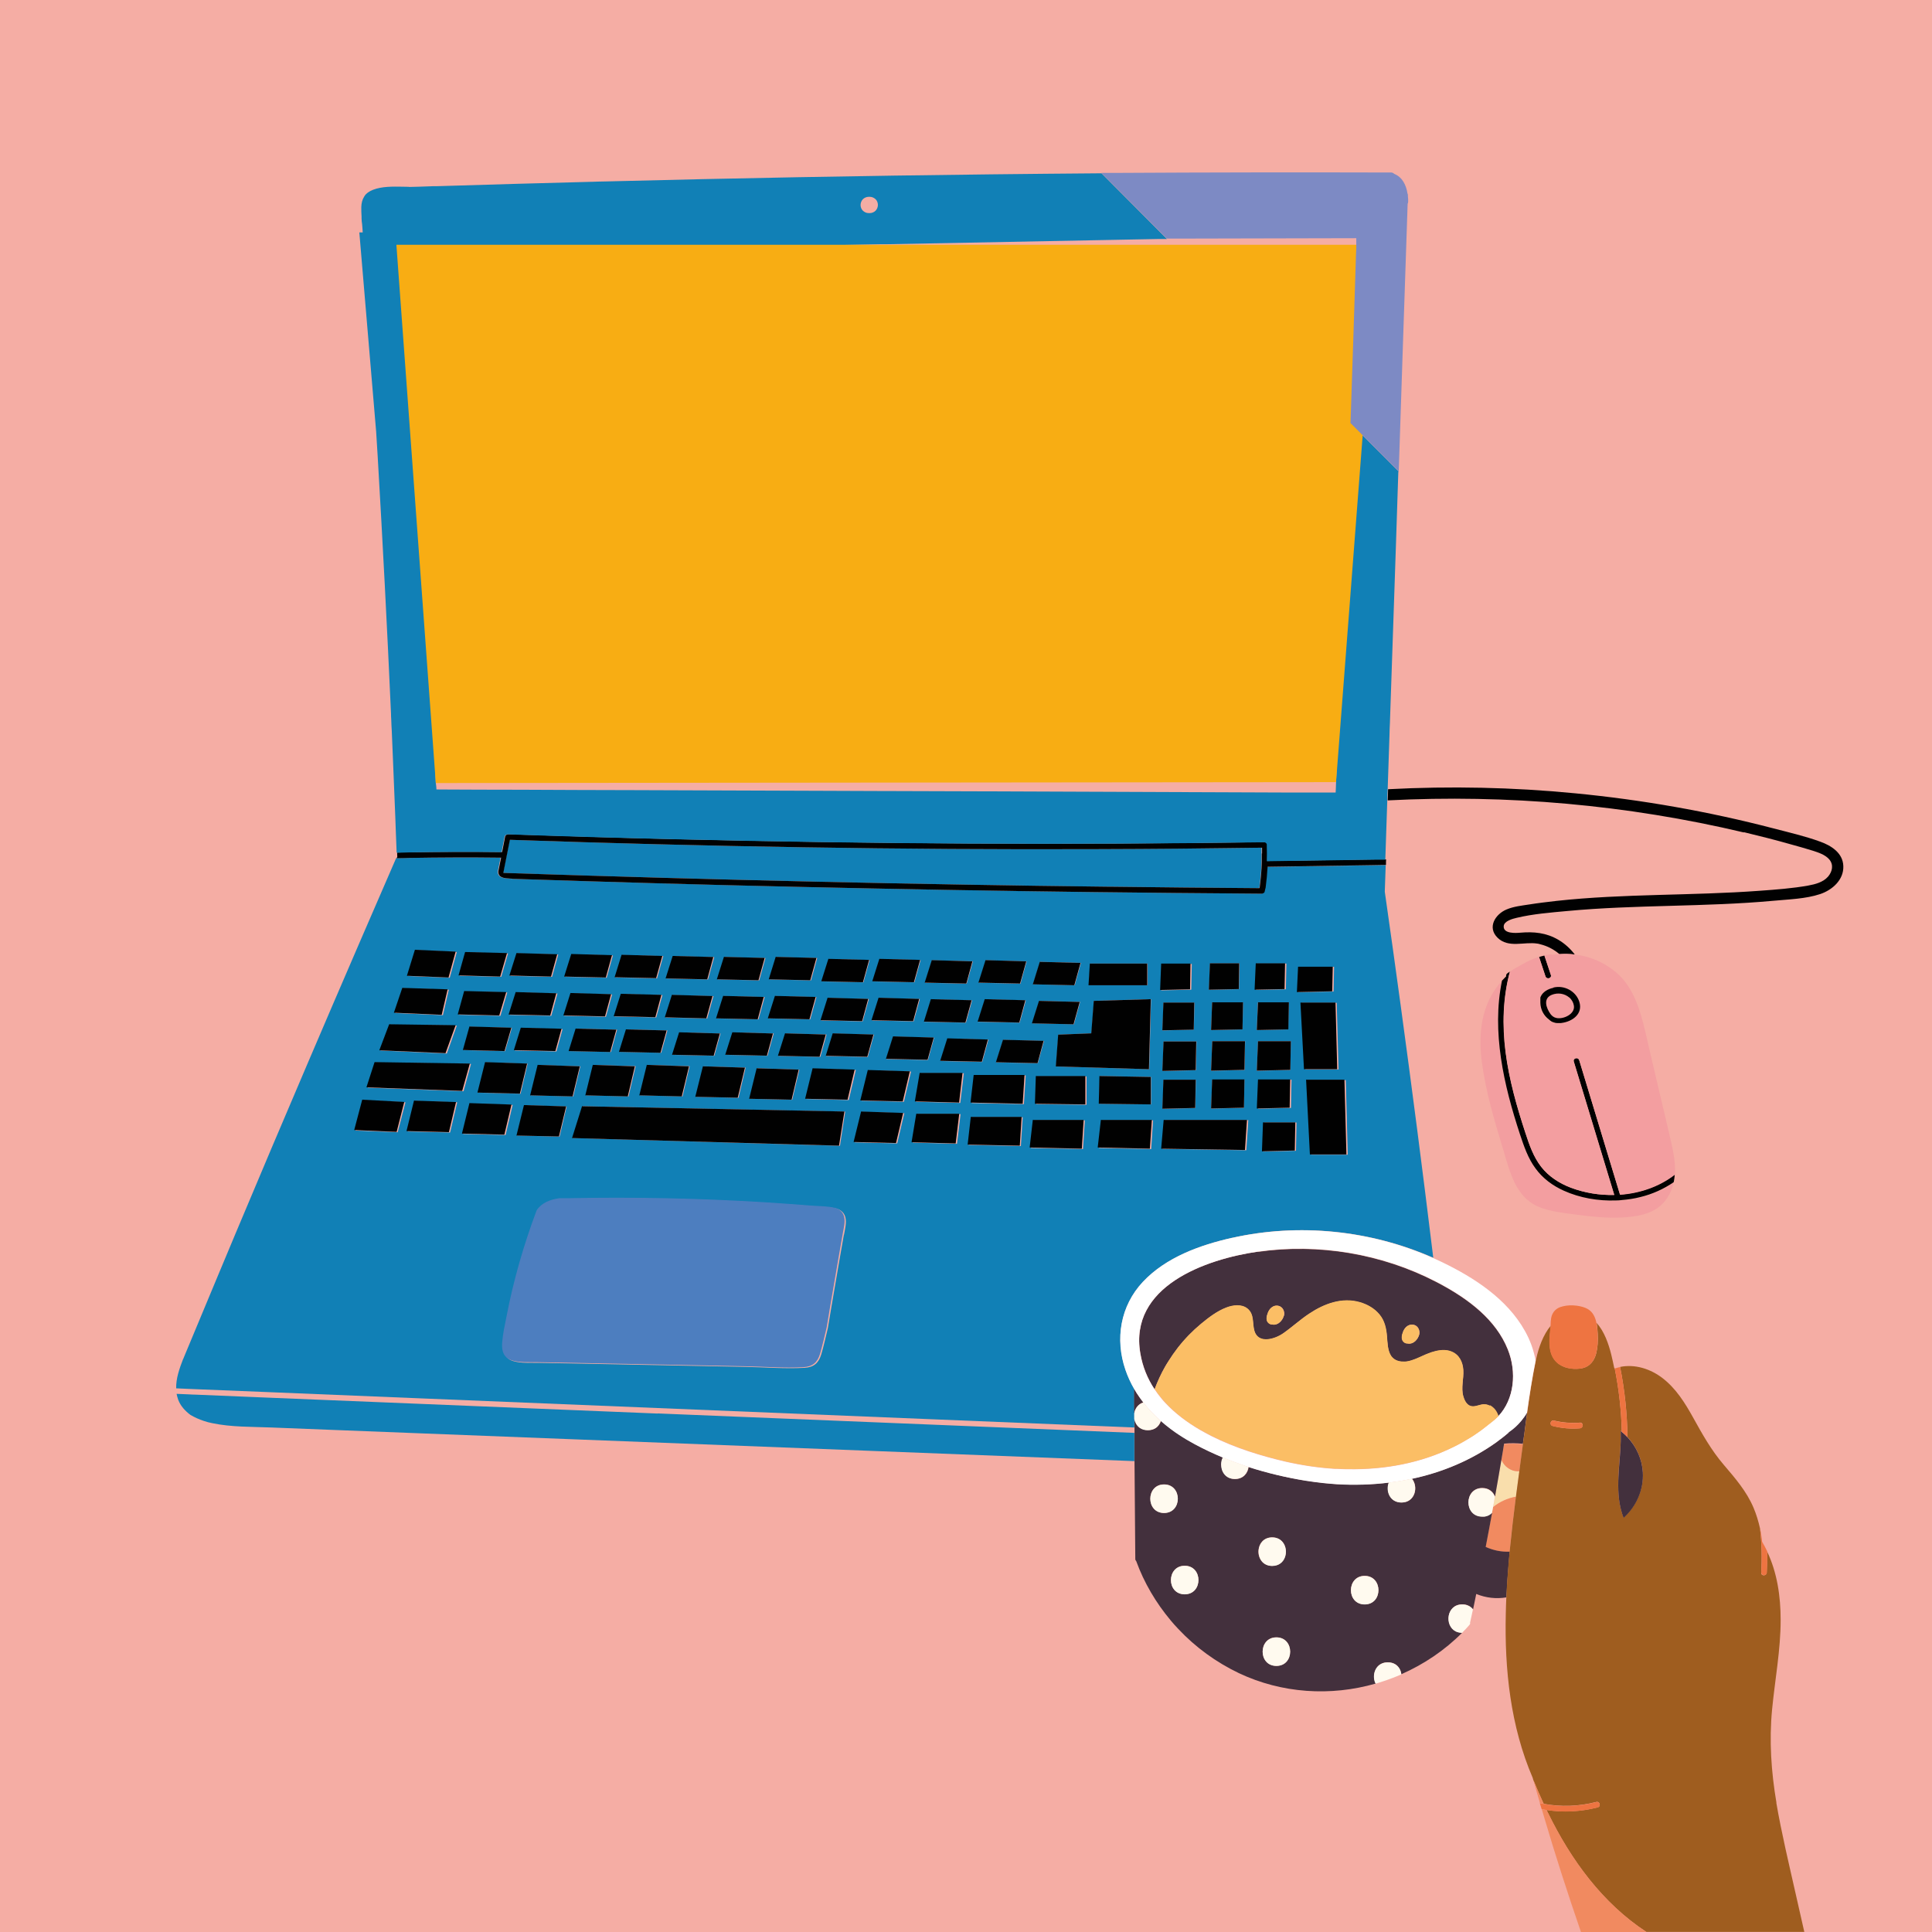 <svg xmlns="http://www.w3.org/2000/svg" id="Calque_2" viewBox="0 0 147.05 147.05"><defs><style>.cls-1{fill:#f8ad13;}.cls-1,.cls-2,.cls-3,.cls-4,.cls-5,.cls-6,.cls-7,.cls-8,.cls-9,.cls-10,.cls-11,.cls-12,.cls-13,.cls-14,.cls-15,.cls-16,.cls-17{stroke-width:0px;}.cls-2{fill:#f7f4f1;}.cls-3{fill:#f39ea0;}.cls-4{fill:#f9deac;}.cls-5{fill:#4d7ebf;}.cls-6{fill:#43303d;}.cls-7{fill:#1180b6;}.cls-8{fill:#9f5d1f;}.cls-9{fill:#7d8ac4;}.cls-10{fill:#ee7441;}.cls-11{fill:#fff;}.cls-12{fill:#fffaef;}.cls-13{fill:#f18a60;}.cls-14{fill:#fbbe65;}.cls-15{fill:#ea5420;}.cls-16{fill:#f5ada4;}.cls-17{fill:#010101;}</style></defs><g id="Calque_1-2"><rect class="cls-16" width="147.05" height="147.05"></rect><path class="cls-2" d="m95.88,67.45s0-.01,0-.02c0,0,0,.01,0,.02,0,0,0,0,0,0Z"></path><path class="cls-2" d="m96.45,64.34s0-.02,0-.03t0,0s0,.02,0,.03Z"></path><path class="cls-2" d="m38.46,63.61s-.01,0-.02.02c0,0,0-.01.02-.02,0,0,0,0,0,0Z"></path><path class="cls-2" d="m96.06,68s-.03.02-.05.02c.02,0,.03-.01.05-.02,0,0,0,0,0,0Z"></path><path class="cls-7" d="m50.07,107.59c-10.12-.41-20.24-.83-30.37-1.24-1.6-.07-3.21-.13-4.81-.2-.16,0-.33-.01-.49-.02-.32-.01-.64-.03-.96-.04.03.15.07.29.12.44.18.48.52.85.93,1.16.32.19.66.34,1.02.46.21.07.42.13.64.17,1.47.31,3.01.27,4.5.33,1.69.07,3.38.13,5.07.2,5.82.23,11.63.45,17.45.68.95.04,1.89.07,2.84.11,6.76.26,13.53.53,20.29.79,6.68.26,13.36.52,20.04.78v-2.15c-12.1-.49-24.2-.99-36.29-1.48Z"></path><path class="cls-7" d="m83.52,64.63c-7.47.02-14.94-.02-22.41-.14-7.44-.12-14.88-.31-22.32-.57l-.5,2.52c4.15.14,8.3.27,12.45.38,7.52.21,15.04.38,22.56.51,1.88.03,3.76.06,5.64.09,1.81.03,3.62.05,5.43.07.07,0,.13,0,.2,0,3.76.05,7.51.08,11.27.11,0-.04.02-.08.03-.13,0,0,0-.02,0-.02,0,0,0-.01,0-.02.08-.6.13-1.21.15-1.81,0,0,0-.02,0-.03,0-.11,0-.23,0-.34,0-.1,0-.2,0-.29,0-.02,0-.05,0-.07,0-.12,0-.25,0-.37-4.17.06-8.34.09-12.52.11Z"></path><path class="cls-7" d="m96.44,65.97c-.03.53-.08,1.07-.15,1.6,0,.02,0,.04-.02.06h0c-.02.07-.03.15-.05.22-.02.08-.09.13-.16.15-.01,0-.03.02-.05.02-.02,0-.04,0-.06,0-4.25-.03-8.51-.07-12.76-.12-7.52-.1-15.04-.23-22.56-.4-7.22-.17-14.43-.37-21.64-.61-.07,0-.13-.01-.2-.02-.34-.03-.8-.01-.89-.41,0-.04-.01-.09-.01-.13l.21-1.05c-2.34-.03-4.68-.02-7.02.02-.31,0-.62.01-.93.02-.87,2.01-1.74,4.01-2.61,6.02-.13.29-.25.59-.38.88-1.25,2.89-2.49,5.78-3.73,8.68-1.84,4.3-3.66,8.6-5.47,12.91-.44,1.06-.89,2.12-1.33,3.18-.88,2.1-1.76,4.21-2.63,6.31-.02.05-.04.1-.06.15,0,0,0-.01,0-.02-.28.73-.55,1.49-.53,2.24l.89.04.47.02,5.21.21,11.96.49c13.71.56,27.42,1.12,41.12,1.68,4.43.18,8.85.36,13.28.54v-.64s0-.43,0-.43v-1.88c-.27-.45-.49-.93-.67-1.43-.81-2.35-.39-4.88,1.33-6.71,1.76-1.87,4.35-2.8,6.8-3.35,5.09-1.14,10.52-.58,15.29,1.52-.02-.16-.04-.33-.06-.49-.76-6.24-1.57-12.48-2.42-18.71-.39-2.89-.8-5.78-1.21-8.66.02-.68.05-1.36.07-2.03l-1.11.02-7.9.12Zm1.81,13.28l-.04,2.19-2.55.06.09-2.25h2.5Zm-.19-.9l-2.4.06.08-2.11h2.35l-.04,2.06Zm-5.88,3.15l.09-2.25h2.5l-.04,2.19-2.55.06Zm2.54.67l-.04,2.15-2.5.06.09-2.21h2.45Zm-.14-3.82l-2.4.06.08-2.11h2.35l-.04,2.06Zm-2.48-5.02h2.24l-.04,1.96-2.28.05.08-2.01Zm-3.62,8.19l.09-2.25h2.5l-.04,2.19-2.55.06Zm2.54.67l-.04,2.15-2.5.06.09-2.21h2.45Zm-.14-3.82l-2.4.06.08-2.11h2.35l-.04,2.06Zm-3.41,3.01l-7.09-.21.18-2.42,2.52-.1.19-2.47,4.34-.13-.14,5.33Zm.14.59v2.09l-3.95-.05.05-2.11,3.9.07Zm-4.63-8.63h4.37v1.65h-4.47l.11-1.65Zm-3.81-.13l3.1.08-.47,1.7-3.17-.07.54-1.71Zm-.06,2.97l3.1.08-.47,1.7-3.17-.07.54-1.71Zm.35,3.05l-.47,1.7-3.17-.07.54-1.71,3.1.08Zm-4.42-6.14l3.1.08-.47,1.7-3.17-.07.54-1.71Zm-.06,2.97l3.1.08-.47,1.7-3.17-.07.54-1.71Zm.25,3.07l-.47,1.7-3.17-.07.54-1.71,3.1.08Zm-4.28-6.04l3.1.08-.47,1.7-3.17-.07.54-1.71Zm-.06,2.97l3.1.08-.47,1.7-3.17-.07.54-1.71Zm.21,2.92l-.47,1.7-3.17-.07.54-1.71,3.1.08Zm-4.13-5.99l3.1.08-.47,1.7-3.17-.07.54-1.71Zm-.06,2.97l3.1.08-.47,1.7-3.17-.07.54-1.71Zm-.39,2.79l-.47,1.7-3.17-.07.54-1.71,3.1.08Zm-3.43-5.76l3.1.08-.47,1.7-3.17-.07.54-1.71Zm-.06,2.97l3.1.08-.47,1.7-3.17-.07.54-1.71Zm-26.07,4.9l3.2.1-.54,2.29-3.23-.08.57-2.32Zm-1.68-.93l.49-1.78,3.19.08-.52,1.78-3.17-.08Zm4.65,4.19l3.2.1-.54,2.29-3.23-.08.57-2.32Zm.47-.74l.57-2.32,3.2.1-.54,2.29-3.23-.08Zm16.35-2.11l-.54,2.29-3.23-.08.57-2.32,3.2.1Zm-1.5-.98l.54-1.71,3.1.08-.47,1.7-3.17-.07Zm-.88.07l-3.17-.07.54-1.71,3.1.08-.47,1.7Zm-1.88.8l-.54,2.29-3.23-.08.57-2.32,3.2.1Zm-2.16-1.03l-3.17-.07.54-1.71,3.1.08-.47,1.7Zm-1.95,1.03l-.54,2.29-3.23-.08.57-2.32,3.2.1Zm-1.88-1.09l-3.17-.07.54-1.71,3.1.08-.47,1.7Zm-2.14,4.13l19.97.41-.4,2.6-20.33-.59.76-2.42Zm15.94-.49l-3.23-.08.57-2.32,3.2.1-.54,2.29Zm-1.03-3.34l.54-1.71,3.1.08-.47,1.7-3.17-.07Zm-.17-7.53l3.1.08-.47,1.7-3.17-.07.54-1.71Zm-.06,2.97l3.1.08-.47,1.7-3.17-.07.54-1.71Zm-3.88-2.97l3.1.08-.47,1.7-3.17-.07.54-1.71Zm-.06,2.97l3.1.08-.47,1.7-3.17-.07.54-1.71Zm-3.84-3.04l3.1.08-.47,1.7-3.17-.07.54-1.71Zm-.06,2.97l3.1.08-.47,1.7-3.17-.07.54-1.71Zm-3.82-3.05l3.1.08-.47,1.7-3.17-.07.54-1.71Zm-.06,2.97l3.1.08-.47,1.7-3.17-.07.54-1.71Zm-3.77-3.02l3.1.08-.47,1.7-3.17-.07.54-1.71Zm-.06,2.97l3.1.08-.47,1.7-3.17-.07.54-1.71Zm-1.14,4.42l-3.17-.07.54-1.71,3.1.08-.47,1.7Zm-2.96-7.46l3.1.08-.47,1.7-3.17-.07.54-1.71Zm-.06,2.97l3.1.08-.47,1.7-3.17-.07.54-1.71Zm-3.85-3.05l3.19.08-.52,1.78-3.17-.08.49-1.78Zm-.06,2.97l3.19.08-.52,1.78-3.17-.08.49-1.78Zm-3.75-3.14l3.1.14-.54,1.96-3.17-.13.61-1.98Zm-.96,2.9l3.45.11-.45,1.94-3.63-.16.64-1.89Zm-1,2.77l5.06.07-.76,2.13-5.05-.23.75-1.98Zm-1.1,2.88l7.24.11-.57,2.08-7.29-.27.62-1.92Zm1.67,5.31l-3.23-.13.61-2.31,3.2.16-.59,2.28Zm3.98.02l-3.23-.08.57-2.32,3.2.1-.54,2.29Zm1.56-2.2l3.2.1-.54,2.29-3.23-.08.57-2.32Zm28.41,9.97c-.11.61-.21,1.22-.32,1.83-.21,1.22-.42,2.44-.63,3.67-.09.54-.18,1.08-.27,1.62-.16.66-.31,1.34-.5,1.99-.2.67-.58.99-1.28,1.03-1.46.08-2.95-.04-4.4-.07l-4.48-.09c-3.05-.06-6.09-.12-9.14-.18-.76-.01-1.52-.03-2.28-.04-.61-.01-1.26.04-1.85-.13-.65-.18-.81-.72-.77-1.35.05-.67.2-1.33.33-1.99.54-2.76,1.31-5.47,2.3-8.1.4-.59,1.04-.82,1.72-.91.01,0,.03,0,.04,0,.07,0,.14,0,.21,0,.13,0,.26,0,.39,0,4.96-.1,9.93,0,14.89.3,1.26.08,2.52.17,3.77.27.54.04,1.13.04,1.66.16.35.08.62.3.72.66.11.43-.03.92-.1,1.34Zm-2.86-10.31l.57-2.32,3.2.1-.54,2.29-3.23-.08Zm6.92,3.37l-3.23-.08.57-2.32,3.2.1-.54,2.29Zm.51-3.17l-3.23-.08.57-2.32,3.2.1-.54,2.29Zm4.03,3.2l-3.36-.09.37-2.17h3.27l-.27,2.26Zm.25-3.11l-3.36-.09.37-2.17h3.27l-.27,2.26Zm4.62,3.28l-3.97-.08.24-2.11h3.87l-.14,2.19Zm.23-3.19l-3.97-.08.24-2.11h3.87l-.14,2.19Zm4.5,3.42l-3.97-.08.24-2.11h3.87l-.14,2.19Zm.28-3.37l-3.85-.05.07-2.11h3.77v2.16Zm4.91,3.37l-3.97-.08.24-2.11h3.87l-.14,2.19Zm.85-14.09h2.24l-.04,1.96-2.28.05.08-2.01Zm6.39,14.18l-6.38-.1.19-2.19h6.34l-.15,2.29Zm.81-14.21h2.24l-.04,1.96-2.28.05.08-2.01Zm.18,8.84h2.45l-.04,2.15-2.5.06.09-2.21Zm2.79,5.41l-2.5.06.09-2.21h2.45l-.04,2.15Zm.26-14h2.64l-.04,1.88-2.69.05.1-1.93Zm.18,2.74h2.66l.14,5.07h-2.53l-.27-5.07Zm.72,11.56l-.3-5.68h2.93l.15,5.68h-2.78Z"></path><path class="cls-17" d="m96.46,65.54c.01-.39.01-.78,0-1.17,0-.01,0-.02,0-.04,0-.01,0-.02,0-.03t0,0s0-.02,0-.03c0,0,0-.01,0-.02-.03-.1-.13-.17-.24-.15-.01,0-.02,0-.03,0-.01,0-.03,0-.04,0-7.44.1-14.88.14-22.33.1-7.47-.04-14.94-.15-22.41-.33-4.2-.1-8.4-.23-12.6-.37,0,0-.01,0-.02,0,0,0,0,0,0,0-.04,0-.08-.01-.11,0-.03,0-.06.01-.1.03,0,0,0,0-.01,0,0,0,0,0,0,0,0,0,0,0-.01,0-.03.02-.06.05-.08.08,0,0,0,0,0,0,0,0-.01,0-.02.02,0,0,0,0,0,0,0,0,0,.01-.01.02,0,0,0,.01,0,.02,0,0,0,0,0,.01,0,.01,0,.02-.01.04l-.22,1.13c-2.36-.03-4.72-.02-7.07.02-.31,0-.62.01-.92.02,0,.11,0,.21.01.32-.02.04-.03.07-.05.11.31,0,.62-.01.93-.02,2.34-.04,4.68-.05,7.02-.02l-.21,1.05s0,.09.01.13c.08.39.54.38.89.41.07,0,.13.01.2.02,7.21.24,14.43.45,21.64.61,7.52.17,15.04.31,22.56.4,4.25.05,8.51.09,12.76.12.02,0,.04,0,.06,0,.02,0,.03-.01.05-.02,0,0,0,0,0,0,.08-.01.15-.07.16-.15.02-.07.03-.15.05-.22h0s.01-.04.02-.06c.07-.53.12-1.07.15-1.6l7.9-.12,1.11-.02c0-.14,0-.28.01-.42-.21,0-.42,0-.64,0-2.79.04-5.59.08-8.38.12Zm-.42-.58c0,.1,0,.2,0,.29,0,.11,0,.23,0,.34,0,0,0,.02,0,.03-.02.61-.07,1.21-.15,1.81,0,0,0,.01,0,.02,0,0,0,0,0,0,0,0,0,.02,0,.02,0,.04-.02.08-.03.13-3.76-.03-7.51-.06-11.27-.11-.07,0-.13,0-.2,0-1.81-.02-3.62-.05-5.43-.07-1.88-.03-3.76-.06-5.64-.09-7.52-.13-15.04-.3-22.56-.51-4.15-.12-8.3-.24-12.45-.38l.5-2.52c7.44.26,14.88.45,22.32.57,7.47.12,14.94.17,22.41.14,4.17-.01,8.34-.05,12.52-.11,0,.12,0,.25,0,.37,0,.02,0,.05,0,.07Z"></path><path class="cls-5" d="m63.53,91.93c-.53-.13-1.12-.12-1.66-.16-1.26-.1-2.51-.19-3.77-.27-4.96-.3-9.92-.4-14.89-.3-.13,0-.26,0-.39,0-.07,0-.14,0-.21,0-.01,0-.03,0-.04,0-.69.1-1.32.33-1.72.91-.99,2.63-1.77,5.34-2.3,8.1-.13.65-.28,1.32-.33,1.99-.05.62.11,1.16.77,1.35.59.17,1.25.12,1.85.13.76.01,1.52.03,2.28.04,3.05.06,6.09.12,9.14.18l4.48.09c1.46.03,2.95.15,4.4.07.7-.04,1.08-.35,1.28-1.03.19-.66.34-1.33.5-1.99.09-.54.18-1.08.27-1.62.21-1.22.42-2.44.63-3.67.11-.61.21-1.22.32-1.83.07-.43.22-.91.1-1.34-.09-.35-.37-.57-.72-.66Z"></path><polygon class="cls-17" points="26.96 86.01 30.19 86.15 30.77 83.87 27.57 83.7 26.96 86.01"></polygon><polygon class="cls-17" points="30.94 86.09 34.17 86.17 34.71 83.88 31.51 83.77 30.94 86.09"></polygon><polygon class="cls-17" points="38.93 84.07 35.73 83.96 35.16 86.28 38.39 86.36 38.93 84.07"></polygon><polygon class="cls-17" points="43.09 84.21 39.88 84.11 39.31 86.43 42.54 86.5 43.09 84.21"></polygon><polygon class="cls-17" points="40.12 80.95 36.92 80.84 36.34 83.16 39.57 83.24 40.12 80.95"></polygon><polygon class="cls-17" points="44.13 81.16 40.92 81.05 40.35 83.37 43.58 83.45 44.13 81.16"></polygon><polygon class="cls-17" points="44.55 83.37 47.78 83.45 48.32 81.16 45.12 81.05 44.55 83.37"></polygon><polygon class="cls-17" points="48.66 83.37 51.89 83.45 52.44 81.16 49.23 81.05 48.66 83.37"></polygon><polygon class="cls-17" points="52.92 83.48 56.15 83.55 56.7 81.26 53.5 81.16 52.92 83.48"></polygon><polygon class="cls-17" points="57.02 83.63 60.25 83.7 60.79 81.41 57.59 81.31 57.02 83.63"></polygon><polygon class="cls-17" points="61.85 81.31 61.28 83.63 64.51 83.7 65.05 81.41 61.85 81.31"></polygon><polygon class="cls-17" points="65.48 83.76 68.71 83.83 69.25 81.54 66.05 81.44 65.48 83.76"></polygon><polygon class="cls-17" points="64.97 86.92 68.2 87 68.74 84.71 65.54 84.6 64.97 86.92"></polygon><polygon class="cls-17" points="35.76 80.95 28.51 80.84 27.89 82.76 35.18 83.03 35.76 80.95"></polygon><polygon class="cls-17" points="34.68 78.03 29.62 77.96 28.87 79.94 33.91 80.16 34.68 78.03"></polygon><polygon class="cls-17" points="34.07 75.3 30.62 75.19 29.98 77.08 33.62 77.24 34.07 75.3"></polygon><polygon class="cls-17" points="34.68 72.43 31.58 72.29 30.97 74.27 34.14 74.4 34.68 72.43"></polygon><polygon class="cls-17" points="69.63 83.83 73 83.92 73.26 81.66 70 81.66 69.63 83.83"></polygon><polygon class="cls-17" points="69.38 86.94 72.74 87.03 73.01 84.77 69.74 84.77 69.38 86.94"></polygon><polygon class="cls-17" points="73.87 83.92 77.84 84.01 77.98 81.82 74.11 81.82 73.87 83.92"></polygon><polygon class="cls-17" points="73.65 87.12 77.62 87.2 77.76 85.01 73.89 85.01 73.65 87.12"></polygon><polygon class="cls-17" points="78.37 87.34 82.34 87.43 82.48 85.24 78.61 85.24 78.37 87.34"></polygon><polygon class="cls-17" points="83.55 87.34 87.52 87.43 87.67 85.24 83.79 85.24 83.55 87.34"></polygon><polygon class="cls-17" points="78.77 84.01 82.61 84.06 82.61 81.9 78.84 81.9 78.77 84.01"></polygon><polygon class="cls-17" points="83.63 84.01 87.59 84.06 87.59 81.97 83.68 81.9 83.63 84.01"></polygon><polygon class="cls-17" points="90.97 84.33 91.01 82.18 88.55 82.18 88.47 84.39 90.97 84.33"></polygon><polygon class="cls-17" points="91.05 79.27 88.56 79.27 88.47 81.51 91.01 81.45 91.05 79.27"></polygon><polygon class="cls-17" points="88.47 78.42 90.86 78.37 90.9 76.31 88.55 76.31 88.47 78.42"></polygon><polygon class="cls-17" points="90.61 73.34 88.38 73.34 88.3 75.35 90.58 75.3 90.61 73.34"></polygon><polygon class="cls-17" points="94.68 84.31 94.72 82.16 92.26 82.16 92.18 84.37 94.68 84.31"></polygon><polygon class="cls-17" points="94.76 79.25 92.27 79.25 92.18 81.49 94.72 81.43 94.76 79.25"></polygon><polygon class="cls-17" points="92.18 78.4 94.57 78.35 94.61 76.29 92.26 76.29 92.18 78.4"></polygon><polygon class="cls-17" points="94.32 73.32 92.09 73.32 92.01 75.33 94.29 75.28 94.32 73.32"></polygon><polygon class="cls-17" points="98.2 82.16 95.75 82.16 95.66 84.37 98.16 84.31 98.2 82.16"></polygon><polygon class="cls-17" points="96.05 87.63 98.55 87.57 98.59 85.43 96.13 85.43 96.05 87.63"></polygon><polygon class="cls-17" points="95.66 81.49 98.21 81.43 98.25 79.25 95.75 79.25 95.66 81.49"></polygon><polygon class="cls-17" points="95.66 78.4 98.06 78.35 98.1 76.29 95.75 76.29 95.66 78.4"></polygon><polygon class="cls-17" points="97.81 73.32 95.58 73.32 95.49 75.33 97.77 75.28 97.81 73.32"></polygon><polygon class="cls-17" points="101.44 73.58 98.8 73.58 98.71 75.51 101.4 75.45 101.44 73.58"></polygon><polygon class="cls-17" points="99.41 82.18 99.7 87.87 102.48 87.87 102.33 82.18 99.41 82.18"></polygon><polygon class="cls-17" points="101.65 76.31 98.98 76.31 99.25 81.38 101.78 81.38 101.65 76.31"></polygon><polygon class="cls-17" points="38.59 72.54 35.4 72.46 34.9 74.24 38.07 74.33 38.59 72.54"></polygon><polygon class="cls-17" points="42.41 72.63 39.31 72.54 38.77 74.25 41.94 74.33 42.41 72.63"></polygon><polygon class="cls-17" points="46.58 72.7 43.48 72.61 42.94 74.33 46.11 74.4 46.58 72.7"></polygon><polygon class="cls-17" points="50.41 72.76 47.31 72.67 46.78 74.38 49.94 74.45 50.41 72.76"></polygon><polygon class="cls-17" points="54.29 72.84 51.2 72.76 50.66 74.47 53.83 74.54 54.29 72.84"></polygon><polygon class="cls-17" points="58.2 72.91 55.1 72.83 54.56 74.54 57.73 74.61 58.2 72.91"></polygon><polygon class="cls-17" points="62.14 72.91 59.04 72.83 58.51 74.54 61.67 74.61 62.14 72.91"></polygon><polygon class="cls-17" points="66.15 73.06 63.05 72.98 62.51 74.69 65.68 74.76 66.15 73.06"></polygon><polygon class="cls-17" points="70.03 73.06 66.93 72.98 66.39 74.69 69.56 74.76 70.03 73.06"></polygon><polygon class="cls-17" points="74.01 73.17 70.92 73.08 70.38 74.79 73.55 74.86 74.01 73.17"></polygon><polygon class="cls-17" points="78.11 73.17 75.01 73.08 74.47 74.79 77.64 74.86 78.11 73.17"></polygon><polygon class="cls-17" points="82.24 73.29 79.14 73.21 78.61 74.92 81.77 74.99 82.24 73.29"></polygon><polygon class="cls-17" points="38.53 75.51 35.33 75.43 34.84 77.21 38 77.29 38.53 75.51"></polygon><polygon class="cls-17" points="42.34 75.6 39.25 75.51 38.71 77.22 41.88 77.29 42.34 75.6"></polygon><polygon class="cls-17" points="46.51 75.67 43.42 75.58 42.88 77.29 46.05 77.36 46.51 75.67"></polygon><polygon class="cls-17" points="50.34 75.72 47.25 75.64 46.71 77.35 49.88 77.42 50.34 75.72"></polygon><polygon class="cls-17" points="54.23 75.81 51.14 75.72 50.6 77.43 53.76 77.51 54.23 75.81"></polygon><polygon class="cls-17" points="58.13 75.88 55.04 75.8 54.5 77.51 57.67 77.58 58.13 75.88"></polygon><polygon class="cls-17" points="62.08 75.88 58.98 75.8 58.44 77.51 61.61 77.58 62.08 75.88"></polygon><polygon class="cls-17" points="66.08 76.03 62.99 75.94 62.45 77.65 65.62 77.72 66.08 76.03"></polygon><polygon class="cls-17" points="69.96 76.03 66.87 75.94 66.33 77.65 69.5 77.72 69.96 76.03"></polygon><polygon class="cls-17" points="73.95 76.13 70.85 76.05 70.32 77.76 73.48 77.83 73.95 76.13"></polygon><polygon class="cls-17" points="78.04 76.13 74.95 76.05 74.41 77.76 77.58 77.83 78.04 76.13"></polygon><polygon class="cls-17" points="82.18 76.26 79.08 76.18 78.54 77.89 81.71 77.96 82.18 76.26"></polygon><polygon class="cls-17" points="38.92 78.22 35.73 78.13 35.23 79.92 38.4 80 38.92 78.22"></polygon><polygon class="cls-17" points="39.11 79.93 42.27 80 42.74 78.3 39.64 78.22 39.11 79.93"></polygon><polygon class="cls-17" points="43.28 80 46.44 80.07 46.91 78.37 43.81 78.29 43.28 80"></polygon><polygon class="cls-17" points="47.11 80.06 50.27 80.13 50.74 78.43 47.64 78.35 47.11 80.06"></polygon><polygon class="cls-17" points="51.15 80.28 54.32 80.35 54.79 78.66 51.69 78.57 51.15 80.28"></polygon><polygon class="cls-17" points="58.83 78.66 55.74 78.57 55.2 80.28 58.37 80.35 58.83 78.66"></polygon><polygon class="cls-17" points="62.85 78.74 59.75 78.65 59.21 80.36 62.38 80.43 62.85 78.74"></polygon><polygon class="cls-17" points="62.85 80.36 66.01 80.43 66.48 78.74 63.38 78.65 62.85 80.36"></polygon><polygon class="cls-17" points="67.43 80.59 70.6 80.66 71.07 78.97 67.97 78.88 67.43 80.59"></polygon><polygon class="cls-17" points="71.56 80.74 74.73 80.81 75.19 79.12 72.1 79.03 71.56 80.74"></polygon><polygon class="cls-17" points="75.8 80.85 78.97 80.92 79.43 79.22 76.34 79.14 75.8 80.85"></polygon><polygon class="cls-17" points="87.32 73.34 82.95 73.34 82.85 74.99 87.32 74.99 87.32 73.34"></polygon><polygon class="cls-17" points="83.25 76.18 83.06 78.65 80.54 78.75 80.36 81.17 87.45 81.38 87.59 76.05 83.25 76.18"></polygon><polygon class="cls-17" points="64.27 84.6 44.3 84.2 43.54 86.62 63.86 87.2 64.27 84.6"></polygon><polygon class="cls-17" points="88.38 87.43 94.76 87.53 94.91 85.24 88.57 85.24 88.38 87.43"></polygon><path class="cls-3" d="m118.03,77.18s0,0,0,0c.11.14.25.25.44.29.55.13,1.45-.3,1.33-.95-.05-.24-.17-.45-.34-.61-.35-.31-.87-.4-1.34-.21-.67.27-.44.98-.09,1.47Z"></path><path class="cls-3" d="m123.43,91.36c-.14.01-.29.02-.44.03-1.36.05-2.75-.19-3.97-.74-.85-.38-1.61-.95-2.16-1.7-.56-.77-.88-1.69-1.18-2.59-1.23-3.74-2.17-7.8-1.37-11.7-.18.19-.34.4-.49.62-1.14,1.63-1.28,3.65-1.03,5.57.3,2.26.96,4.47,1.62,6.64.5,1.65.93,3.62,2.69,4.36.93.39,1.97.47,2.96.61,1.11.15,2.23.26,3.35.21.92-.05,1.92-.17,2.71-.7.67-.45,1.09-1.17,1.26-1.95-.76.53-1.63.91-2.53,1.13-.46.11-.94.19-1.42.23Z"></path><path class="cls-17" d="m120.19,80.69c-.08-.26-.49-.15-.41.11,1.03,3.38,2.06,6.77,3.08,10.15-1.13.03-2.26-.16-3.3-.55-.87-.33-1.68-.85-2.26-1.59-.59-.76-.91-1.68-1.2-2.58-.66-2.01-1.24-4.05-1.51-6.15-.26-2.05-.21-4.14.33-6.13-.06.04-.13.09-.19.13-.08.06-.11.15-.09.23-.11.11-.22.22-.32.33-.8,3.9.14,7.96,1.37,11.7.3.9.61,1.82,1.18,2.59.55.76,1.31,1.32,2.16,1.7,1.22.55,2.61.79,3.97.74.15,0,.29-.01.44-.03.48-.04.96-.11,1.42-.23.91-.22,1.77-.61,2.53-1.13,0-.03.01-.07.02-.1.03-.16.05-.33.06-.49-1.17.91-2.65,1.42-4.17,1.53-1.04-3.42-2.07-6.83-3.11-10.25Z"></path><path class="cls-17" d="m118.04,74.2c-.16-.49-.33-.98-.49-1.47-.14.03-.27.07-.41.11.16.49.33.98.49,1.48.09.26.5.15.41-.11Z"></path><path class="cls-17" d="m132.73,63.34c1.2.29,2.4.59,3.59.93.55.15,1.11.31,1.66.48.43.14.93.3,1.24.65.36.41.25.93-.08,1.32-.38.43-.96.58-1.5.68-1.22.22-2.48.31-3.72.4-5.14.38-10.32.21-15.45.77-.69.08-1.38.16-2.07.27-.58.09-1.18.15-1.73.38-.86.36-1.49,1.36-.69,2.15.83.82,2.02.29,3.03.45.05,0,.1.02.15.03.02,0,.05.01.07.02.54.13,1.04.39,1.46.75.39-.03.78-.02,1.17.03-.34-.45-.76-.83-1.25-1.12-.92-.54-1.87-.63-2.9-.54-.34.03-1.29.09-1.26-.49.02-.4.68-.57.98-.64,1.25-.3,2.57-.4,3.85-.52,5.22-.49,10.48-.3,15.7-.78,1.16-.11,2.45-.14,3.56-.51.92-.31,1.8-1.08,1.76-2.13-.03-1-.92-1.56-1.76-1.86-1.15-.42-2.37-.7-3.56-1.01-4.95-1.29-10.01-2.18-15.1-2.67-4.73-.46-9.49-.56-14.23-.31,0,.28-.02.57-.03.85,9.09-.47,18.24.34,27.11,2.44Z"></path><path class="cls-3" d="m118.69,72.61c-.19.01-.37.03-.55.06-.04-.03-.1-.04-.16-.03-.15.02-.29.05-.43.09.16.49.33.98.49,1.47.09.26-.32.37-.41.11-.16-.49-.33-.98-.49-1.48-.46.14-.9.34-1.31.59-.31.16-.61.33-.9.53-.53,1.99-.59,4.08-.33,6.13.27,2.1.85,4.15,1.51,6.15.3.9.61,1.82,1.2,2.58.57.74,1.39,1.26,2.26,1.59,1.04.39,2.18.58,3.3.55-1.03-3.38-2.06-6.77-3.08-10.15-.08-.26.33-.37.41-.11,1.04,3.42,2.07,6.83,3.11,10.25,1.52-.11,3-.62,4.17-1.53.06-.83-.1-1.66-.28-2.47-.26-1.14-.53-2.27-.8-3.4-.27-1.14-.53-2.28-.8-3.41-.24-1.04-.46-2.1-.78-3.12-.32-1.01-.78-1.99-1.53-2.74-.68-.67-1.53-1.15-2.44-1.42-.32-.09-.65-.16-.98-.2-.39-.05-.78-.05-1.17-.03Zm1.48,3.68c.28.92-.52,1.49-1.35,1.6-.05,0-.1.01-.15.01-.01,0-.02,0-.04,0-.03,0-.07,0-.1,0-.01,0-.02,0-.03,0-.03,0-.07,0-.1-.01,0,0-.02,0-.03,0-.03,0-.07-.02-.1-.03,0,0-.01,0-.02,0-.03-.01-.07-.02-.1-.04,0,0,0,0-.01,0-.03-.02-.07-.03-.1-.05,0,0,0,0,0,0-.03-.02-.06-.04-.09-.06,0,0,0,0,0,0-.03-.02-.06-.05-.09-.08t0,0c-.41-.3-.65-.77-.66-1.28h0s0-.04,0-.06c0,0,0,0,0,0,0-.02,0-.04,0-.06,0,0,0,0,0,0,0-.02,0-.04,0-.05,0,0,0,0,0,0,0-.02,0-.03,0-.05,0,0,0,0,0-.01,0-.01,0-.03,0-.04,0,0,0-.01,0-.02,0-.01,0-.03,0-.04,0-.01,0-.02,0-.03,0,0,0-.02,0-.03,0-.02.01-.04.02-.06.15-.38.57-.59.95-.68.82-.18,1.71.28,1.96,1.1Z"></path><path class="cls-17" d="m118.21,75.19c-.38.08-.79.3-.95.68,0,.02-.02.04-.02.06,0,0,0,.02,0,.03,0,.01,0,.02,0,.03,0,.01,0,.03,0,.04,0,0,0,.01,0,.02,0,.01,0,.03,0,.04,0,0,0,0,0,.01,0,.02,0,.03,0,.05,0,0,0,0,0,0,0,.02,0,.04,0,.05,0,0,0,0,0,0,0,.02,0,.04,0,.06,0,0,0,0,0,0,0,.02,0,.04,0,.06h0c.01.51.25.98.66,1.28t0,0s.06.05.09.08c0,0,0,0,0,0,.03.02.06.04.09.06,0,0,0,0,0,0,.03.02.06.04.1.05,0,0,0,0,.01,0,.03.01.06.03.1.04,0,0,.01,0,.02,0,.03.01.06.02.1.03,0,0,.02,0,.03,0,.03,0,.06.01.1.01.01,0,.02,0,.03,0,.03,0,.07,0,.1,0,.01,0,.02,0,.04,0,.05,0,.1,0,.15-.01.83-.11,1.63-.69,1.35-1.6-.25-.82-1.14-1.29-1.96-1.1Zm1.24.73c.17.16.3.37.34.61.12.64-.78,1.07-1.33.95-.19-.04-.33-.15-.44-.29,0,0,0,0,0,0-.35-.49-.58-1.2.09-1.47.47-.19.98-.1,1.34.21Z"></path><path class="cls-4" d="m114.97,111.84c-.34-.17-.56-.43-.69-.74-.16.94-.32,1.88-.49,2.82-.05.26-.1.52-.14.79.5-.4,1.1-.68,1.74-.79.08-.65.17-1.3.26-1.95-.23.02-.46-.02-.67-.13Z"></path><path class="cls-13" d="m113.56,115.14c-.16.87-.32,1.74-.49,2.61.58.26,1.2.39,1.83.36.13-1.4.3-2.8.48-4.19-.64.11-1.24.39-1.74.79-.03.14-.05.29-.08.43Z"></path><path class="cls-13" d="m114.48,109.91c-.07.4-.13.8-.2,1.2.13.31.35.57.69.74.21.11.44.15.67.13.08-.63.17-1.25.25-1.88,0-.06.02-.11.02-.17-.48-.06-.96-.06-1.43-.01Z"></path><path class="cls-6" d="m114.84,109.01s-.02.03-.04.05c-.02.02-.05.04-.07.06-.14.11-.27.22-.41.33-.12.09-.24.18-.36.27,0,0-.02.01-.02.02-1.95,1.4-4.16,2.31-6.47,2.81.51.61.24,1.81-.79,1.81-.89,0-1.21-.88-.96-1.52-1.31.16-2.64.2-3.96.12-.35-.02-.69-.05-1.04-.09-.45-.05-.9-.11-1.35-.18-1.45-.23-2.91-.58-4.33-1.04-.06.48-.41.92-1.03.92-.7,0-1.05-.55-1.04-1.1,0-.19.05-.38.13-.54-.74-.3-1.46-.64-2.15-1.02-.41-.22-.8-.46-1.19-.71-.22-.14-.43-.29-.64-.45-.26-.2-.51-.4-.75-.61-.07.23-.21.43-.42.56-.15.1-.34.15-.57.15-.24,0-.44-.07-.6-.17-.01,0-.03-.02-.04-.03-.21-.16-.34-.4-.39-.66v.64s0,.42,0,.42v2.15s.06,7.46.06,7.46c0,.07.03.12.07.16.6,1.65,1.5,3.17,2.62,4.51.18.22.37.43.57.64,1.31,1.4,2.89,2.55,4.63,3.38,3.26,1.54,6.97,1.78,10.41.79-.06-.13-.1-.26-.12-.41-.06-.58.29-1.21,1.04-1.21.44,0,.74.21.9.5.07.12.11.26.13.41,1.72-.76,3.3-1.82,4.63-3.16-.19,0-.35-.04-.49-.11-.87-.45-.7-2.05.5-2.05.17,0,.32.03.45.09.15.07.28.17.37.29.08-.39.16-.78.24-1.17.73.3,1.52.39,2.3.26,0-.14.01-.29.02-.43.03-.59.07-1.17.12-1.76.02-.29.05-.58.07-.87.01-.14.02-.28.04-.42-.63.03-1.26-.1-1.83-.36.17-.87.33-1.74.49-2.61-.12.13-.28.22-.48.27-.04,0-.08.02-.12.02-.05,0-.1,0-.15,0-1.4,0-1.39-2.17,0-2.17.25,0,.46.07.62.19.16.12.28.28.35.46.17-.94.33-1.88.49-2.82.07-.4.14-.8.2-1.2.48-.05.96-.04,1.43.01.02-.14.04-.28.06-.42.02-.12.03-.23.05-.35.07-.54.14-1.09.22-1.63-.13.21-.27.41-.43.61-.28.34-.6.63-.96.87Zm-26.24,6.14c-1.4,0-1.39-2.17,0-2.17s1.39,2.17,0,2.17Zm1.57,6.19c-1.4,0-1.39-2.17,0-2.17s1.39,2.17,0,2.17Zm5.62-3.38c.05-.48.39-.93,1-.95.01,0,.02,0,.03,0,.37,0,.63.15.81.37.49.62.22,1.8-.81,1.8-.34,0-.59-.13-.76-.32-.22-.24-.31-.58-.27-.9Zm1.36,8.83c-1.4,0-1.39-2.17,0-2.17s1.39,2.17,0,2.17Zm6.72-4.68c-1.4,0-1.39-2.17,0-2.17s1.39,2.17,0,2.17Z"></path><path class="cls-6" d="m95.79,95.26c-4.07.58-9.87,2.66-8.99,7.76.18,1.02.55,1.92,1.08,2.72.22-.59.48-1.15.79-1.7.07-.13.15-.26.23-.38.23-.37.48-.73.75-1.08.52-.66,1.11-1.27,1.76-1.81.58-.48,1.22-.97,1.93-1.24.5-.19,1.15-.28,1.6.08.54.44.36,1.11.53,1.7.3,1.02,1.56.62,2.17.2.69-.47,1.3-1.05,2-1.51,1.14-.76,2.5-1.27,3.87-.87.57.16,1.1.47,1.48.93.39.48.51,1.05.57,1.65.04.48.05,1.1.32,1.51.12.18.29.32.54.38.16.04.32.06.48.05.07,0,.14-.01.21-.02.41-.07.82-.27,1.2-.44.11-.05.22-.1.33-.14.39-.16.85-.29,1.28-.28.19,0,.39.04.57.12.58.24.84.8.88,1.39.05.67-.18,1.35,0,2.01.09.31.27.68.61.75.35.07.7-.18,1.05-.14.13.01.24.05.35.1.13.07.25.16.35.28.13.16.23.35.29.54,1.25-1.32,1.43-3.39.74-5.1-.91-2.28-2.99-3.82-5.1-4.96-.12-.07-.25-.13-.38-.2-4.12-2.13-8.93-2.93-13.51-2.28Zm1.93,4.89c-.1.36-.43.72-.83.67-.02,0-.04,0-.06-.01,0,0,0,0,0,0-.22.01-.43-.2-.42-.42,0-.03,0-.05,0-.08,0-.07.01-.15.04-.22.07-.27.21-.53.46-.65.23-.11.49-.08.67.1.15.16.21.4.15.61Zm8.98,1.6c0-.07.01-.15.04-.22.07-.27.21-.53.46-.65.23-.11.49-.08.67.1.15.16.21.4.15.61-.1.36-.43.72-.83.67-.02,0-.04,0-.06-.01,0,0,0,0,0,0-.22.01-.43-.2-.42-.42,0-.03,0-.05,0-.08Z"></path><path class="cls-8" d="m135.21,137.21c-.4-2.36-.56-4.72-.33-7.11.22-2.27.65-4.52.65-6.8,0-1.78-.26-3.6-1.03-5.21.01.54,0,1.07-.03,1.61-.02.27-.44.27-.42,0,.07-1.13.04-2.25-.09-3.37-.12-.54-.28-1.07-.5-1.59-.53-1.24-1.39-2.23-2.26-3.25-.95-1.11-1.63-2.33-2.34-3.61-.61-1.1-1.3-2.2-2.31-2.98-.92-.71-2.1-1.09-3.24-.86.35,1.76.54,3.54.56,5.33.67.72,1.11,1.67,1.17,2.67.08,1.32-.5,2.6-1.46,3.47-.06-.14-.11-.29-.15-.43-.52-1.72-.12-3.67-.07-5.43,0-.07,0-.13,0-.2,0-.19,0-.37,0-.56.03.02.05.04.08.07-.04-1.62-.22-3.23-.54-4.82-.01,0-.02,0-.03.01-.07-.35-.15-.7-.23-1.04-.2-.81-.53-1.78-1.12-2.42.02.08.03.16.04.24.02.19.04.39.05.59.03.51,0,1.03-.12,1.5-.14.54-.47.98-1.03,1.11-.54.12-1.26.05-1.73-.26-.75-.49-.83-1.33-.77-2.16.02-.28.05-.55.08-.82-.59.71-.94,1.7-1.12,2.56,0,.03-.01.06-.02.09-.27,1.32-.48,2.65-.66,3.98-.08.54-.15,1.09-.22,1.63-.02.12-.03.23-.05.35-.02.14-.04.28-.06.42,0,.06-.02.11-.02.17-.08.63-.17,1.25-.25,1.88-.09.65-.17,1.3-.26,1.95-.18,1.39-.34,2.79-.48,4.19-.01.14-.03.28-.04.42-.03.29-.05.58-.07.87-.05.58-.09,1.17-.12,1.76,0,.14-.01.29-.02.43-.02.41-.03.83-.04,1.24-.1,4.25.36,8.56,2.05,12.49.01.05.03.1.04.15.25.61.51,1.22.79,1.82,1.32.25,2.69.2,4.01-.14.26-.07.38.34.11.41-1.28.33-2.61.4-3.9.2.04.08.07.16.11.23,1.74,3.57,4.16,6.88,7.48,9.05h12.03c-.22-.96-.43-1.92-.65-2.87-.52-2.31-1.08-4.63-1.48-6.96Zm-14.95-28.5c-.71.06-1.4,0-2.09-.18-.27-.07-.15-.48.11-.41.65.16,1.31.21,1.98.16.27-.02.27.4,0,.42Z"></path><path class="cls-6" d="m86.75,106.87c.08-.06.17-.1.28-.13-.1-.12-.19-.25-.28-.38-.15-.22-.3-.44-.43-.67v1.88c.06-.27.2-.53.43-.69Z"></path><path class="cls-11" d="m93.79,94.21c-2.45.55-5.04,1.48-6.8,3.35-1.72,1.83-2.14,4.36-1.33,6.71.17.5.39.98.65,1.43.13.23.28.46.43.67.09.13.18.25.28.38.39.51.84.97,1.32,1.4.24.21.49.42.75.61.21.16.42.31.64.45.39.26.78.49,1.19.71.69.37,1.41.71,2.15,1.02.53.22,1.08.42,1.63.61.11.04.21.07.32.11,1.42.46,2.88.8,4.33,1.04.45.07.9.13,1.35.18.34.04.69.06,1.04.09,1.32.08,2.65.04,3.96-.12.59-.07,1.18-.17,1.76-.29,2.31-.49,4.52-1.41,6.47-2.81,0,0,.02-.01.02-.02.12-.09.24-.18.36-.27.14-.11.28-.21.41-.33.02-.02.05-.04.07-.06.02-.02.03-.03.04-.05.36-.24.68-.53.96-.87.16-.2.31-.4.43-.61.19-1.33.39-2.66.66-3.98-.14-.79-.42-1.57-.82-2.27-1.36-2.43-3.85-4.04-6.29-5.22-.23-.11-.47-.22-.71-.33-4.76-2.11-10.2-2.66-15.29-1.52Zm15.5,3.33c.13.07.25.13.38.2,2.11,1.14,4.19,2.69,5.1,4.96.68,1.71.51,3.78-.74,5.1-.14.15-.29.28-.46.41h0s-.61.48-.61.48c-.15.12-.3.23-.46.34-.12.08-.23.16-.35.24-.09.06-.18.12-.27.17-.42.26-.84.5-1.28.71-2.46,1.22-5.21,1.72-7.97,1.68,0,0,0,0,0,0-.04,0-.09,0-.13,0-.26,0-.51-.02-.77-.03-.05,0-.1,0-.15,0,0,0,0,0,0,0-1.26-.08-2.52-.27-3.75-.55-1.8-.42-3.82-1.03-5.64-1.95-.29-.15-.57-.3-.85-.46-.99-.58-1.9-1.26-2.65-2.06-.1-.1-.19-.21-.28-.32-.19-.23-.37-.47-.54-.72-.53-.8-.91-1.7-1.08-2.72-.88-5.09,4.92-7.18,8.99-7.76,4.58-.65,9.39.15,13.51,2.28Z"></path><path class="cls-12" d="m97.64,117.39c-.17-.22-.44-.37-.81-.37-.01,0-.02,0-.03,0-.62.02-.95.46-1,.95-.03.32.06.66.27.9.17.19.43.32.76.32,1.03,0,1.3-1.18.81-1.8Z"></path><path class="cls-12" d="m106.67,114.36c1.04,0,1.3-1.2.79-1.81-.58.12-1.17.22-1.76.29-.25.64.07,1.52.96,1.52Z"></path><path class="cls-12" d="m103.87,119.95c-1.39,0-1.4,2.17,0,2.17s1.4-2.17,0-2.17Z"></path><path class="cls-12" d="m113.78,113.92c-.07-.18-.18-.35-.35-.46-.16-.12-.37-.19-.62-.19-1.39,0-1.4,2.17,0,2.17.05,0,.1,0,.15,0,.04,0,.08-.01.12-.02.2-.04.36-.14.48-.27.03-.14.05-.29.08-.43.05-.26.1-.52.14-.79Z"></path><path class="cls-12" d="m111.74,122.21c-.13-.06-.28-.09-.45-.09-1.2,0-1.37,1.61-.5,2.05.14.07.3.11.49.11.19-.19.38-.39.56-.6.06-.06.07-.14.05-.2.01-.02.02-.04.02-.06.07-.31.13-.62.2-.92-.09-.12-.22-.23-.37-.29Z"></path><path class="cls-12" d="m105.62,126.53c-.75,0-1.1.63-1.04,1.21.01.14.05.28.12.41.51-.15,1.01-.32,1.51-.52.15-.06.3-.12.45-.19-.02-.14-.06-.28-.13-.41-.16-.29-.46-.5-.9-.5Z"></path><path class="cls-12" d="m88.6,112.99c-1.39,0-1.4,2.17,0,2.17s1.4-2.17,0-2.17Z"></path><path class="cls-12" d="m90.17,119.18c-1.39,0-1.4,2.17,0,2.17s1.4-2.17,0-2.17Z"></path><path class="cls-12" d="m93.99,112.57c.63,0,.97-.44,1.03-.92-.11-.03-.21-.07-.32-.11-.55-.19-1.09-.39-1.63-.61-.09.16-.13.35-.13.54,0,.55.34,1.1,1.04,1.1Z"></path><path class="cls-12" d="m86.72,108.66s.03.02.04.03c.16.11.36.17.6.17.23,0,.41-.06.57-.15.21-.13.35-.34.42-.56-.48-.43-.93-.89-1.32-1.4-.1.03-.19.08-.28.13-.23.16-.37.42-.42.69v.43c.05.26.18.5.39.66Z"></path><path class="cls-12" d="m97.15,124.63c-1.39,0-1.4,2.17,0,2.17s1.4-2.17,0-2.17Z"></path><path class="cls-10" d="m118.72,103.88c.47.31,1.19.38,1.73.26.56-.13.89-.57,1.03-1.11.13-.47.15-1,.12-1.5-.01-.2-.03-.4-.05-.59,0-.08-.02-.16-.04-.24-.08-.42-.26-.83-.65-1.06-.41-.25-1.27-.38-1.91-.21-.27.06-.51.18-.69.42-.22.3-.23.65-.24,1,0,.02,0,.03,0,.05-.03.26-.06.54-.08.82-.06.84.02,1.67.77,2.16Z"></path><path class="cls-10" d="m120.26,108.29c-.67.05-1.33,0-1.98-.16-.26-.07-.38.34-.11.41.69.17,1.38.23,2.09.18.27-.02.27-.45,0-.42Z"></path><path class="cls-10" d="m134.06,119.69c-.02.27.41.27.42,0,.03-.54.04-1.07.03-1.61-.12-.25-.25-.49-.39-.73-.03-.35-.08-.69-.16-1.03.13,1.12.16,2.24.09,3.37Z"></path><path class="cls-6" d="m123.44,108.98s-.05-.05-.08-.07c0,.19,0,.37,0,.56,0,.07,0,.13,0,.2-.04,1.76-.45,3.7.07,5.43.04.15.09.29.15.43.97-.87,1.54-2.15,1.46-3.47-.06-1-.49-1.95-1.17-2.67-.13-.14-.28-.28-.43-.4Z"></path><path class="cls-10" d="m123.87,109.38c-.02-1.79-.21-3.58-.56-5.33-.14.03-.27.07-.41.11.32,1.59.5,3.2.54,4.82.15.13.3.26.43.4Z"></path><path class="cls-10" d="m117.34,137.7c.12.02.25.05.37.07,1.29.2,2.62.13,3.9-.2.26-.07.15-.48-.11-.41-1.32.34-2.68.39-4.01.14-.1-.02-.19-.04-.29-.06.04.15.09.31.14.46Z"></path><path class="cls-13" d="m117.83,138c-.04-.08-.07-.16-.11-.23-.12-.02-.25-.04-.37-.07.06.22.13.43.19.65.86,2.92,1.8,5.82,2.79,8.7h4.99c-3.32-2.17-5.74-5.47-7.48-9.05Z"></path><path class="cls-13" d="m117.5,137.3c-.28-.6-.54-1.21-.79-1.82.16.59.33,1.17.5,1.76.1.02.19.04.29.06Z"></path><path class="cls-14" d="m107.12,102.26s0,0,0,0c.02,0,.04,0,.06.01.4.05.72-.31.83-.67.06-.21,0-.45-.15-.61-.18-.18-.45-.21-.67-.1-.24.12-.39.38-.46.65-.03.07-.04.14-.04.22,0,.03,0,.05,0,.08,0,.22.2.43.42.42Z"></path><path class="cls-14" d="m96.9,99.44c-.24.12-.39.38-.46.65-.03.07-.04.14-.04.22,0,.03,0,.05,0,.08,0,.22.2.43.42.42,0,0,0,0,0,0,.02,0,.04,0,.06.01.4.05.72-.31.83-.67.06-.21,0-.45-.15-.61-.18-.18-.45-.21-.67-.1Z"></path><path class="cls-15" d="m102.63,111.85s0,0,0,0c-.05,0-.09,0-.14,0,.04,0,.09,0,.13,0Z"></path><path class="cls-15" d="m101.58,111.81s.1,0,.15,0c-.05,0-.1,0-.15,0,0,0,0,0,0,0Z"></path><path class="cls-15" d="m102.5,111.85c-.26-.01-.51-.02-.77-.03.26.01.51.02.77.03Z"></path><path class="cls-14" d="m113.39,106.98c-.11-.05-.22-.09-.35-.1-.36-.04-.7.21-1.05.14-.35-.07-.52-.44-.61-.75-.19-.66.04-1.34,0-2.01-.04-.59-.3-1.15-.88-1.39-.18-.08-.37-.11-.57-.12-.44-.01-.89.12-1.28.28-.11.04-.22.09-.33.14-.38.17-.79.37-1.2.44-.07.01-.14.02-.21.02-.16,0-.32,0-.48-.05-.25-.07-.42-.21-.54-.38-.28-.41-.28-1.03-.32-1.51-.05-.6-.17-1.17-.57-1.65-.38-.46-.91-.76-1.48-.93-1.37-.4-2.73.11-3.87.87-.7.46-1.31,1.03-2,1.51-.61.42-1.87.82-2.17-.2-.17-.59.01-1.26-.53-1.7-.45-.36-1.1-.27-1.6-.08-.71.27-1.35.76-1.93,1.24-.65.54-1.24,1.14-1.76,1.81-.27.35-.52.71-.75,1.08-.08.13-.15.25-.23.38-.31.54-.57,1.11-.79,1.7.16.25.34.49.54.72.09.11.19.22.28.32.75.81,1.65,1.49,2.65,2.06.28.16.56.31.85.46,1.83.92,3.85,1.53,5.64,1.95,1.23.28,2.49.47,3.75.55.05,0,.1,0,.15,0,.26.01.51.02.77.03.05,0,.09,0,.14,0,2.76.04,5.5-.47,7.97-1.68.43-.21.86-.45,1.28-.71.09-.06.18-.12.27-.17.12-.08.24-.16.35-.24.16-.11.31-.22.46-.34l.61-.48h0c.17-.13.32-.26.46-.41-.06-.2-.16-.39-.29-.54-.1-.11-.22-.21-.35-.28Z"></path><path class="cls-7" d="m106.46,35.89c-1.22-1.23-2.45-2.46-3.67-3.68-.1,2.71-.19,5.42-.3,8.14,0,.14-.01.28-.02.42-.13,3.33-.26,6.66-.4,9.99-.06,1.41-.12,2.82-.18,4.23-.01.28-.03.57-.04.85-.05,1.23-.11,2.46-.16,3.7,0,0,0,0,0,.01,0,.26-.02.51-.03.77h-4.15s-23.09-.09-23.09-.09l-6.28-.02h-.42s-5.24-.02-5.24-.02l-14.1-.05c-2.88,0-5.77-.02-8.65-.03-2.11,0-4.21-.01-6.32-.02-.06,0-.13-.01-.19,0,0-.09-.03-.39-.04-.43,0-.02,0-.04-.01-.06-.04-1.2-.09-2.4-.14-3.61,0-.12,0-.23-.01-.35,0-.13-.01-.26-.02-.39,0-.15-.01-.3-.02-.46-.2-4.97-.44-9.93-.7-14.89,0-.14-.02-.28-.02-.42-.13-2.41-1.51-19.41-1.66-21.82l-3.25.03c.01.19,1.27,14.97,1.28,15.16.04.65.08,1.29.12,1.94.38,6.5.72,13,1.01,19.5,0,.17.01.34.02.51.01.28.02.57.04.85.02.4.03.8.05,1.2.01.32.03.64.04.96.06,1.48.12,2.95.18,4.43.01.28.02.57.03.85.02.6.05,1.21.07,1.81.31,0,.62-.01.92-.02,2.36-.04,4.72-.05,7.07-.02l.22-1.13s0-.03.01-.04c0,0,0,0,0-.01,0,0,0-.01,0-.02,0,0,0-.01.01-.02,0,0,0,0,0,0,0,0,0-.01.02-.02.02-.03.05-.06.08-.08,0,0,0,0,.01,0,0,0,0,0,0,0,0,0,0,0,.01,0,.03-.02.06-.03.1-.03.04,0,.08,0,.11,0,0,0,0,0,0,0,0,0,.01,0,.02,0,4.2.15,8.4.27,12.6.37,7.47.18,14.94.29,22.41.33,7.44.04,14.88,0,22.33-.1.02,0,.03,0,.04,0,.01,0,.02,0,.03,0,.1-.02.21.05.24.15,0,0,0,.01,0,.02,0,0,0,.02,0,.03,0,0,0,.02,0,.03,0,.01,0,.02,0,.04.01.39.01.78,0,1.17,2.79-.04,5.59-.08,8.38-.12.21,0,.42,0,.64,0,.05-1.5.1-3.01.15-4.51,0-.28.02-.57.03-.85.05-1.4.09-2.8.14-4.19,0-.28.02-.57.03-.85.09-2.55.17-5.11.26-7.66.13-3.82.26-7.64.38-11.46Z"></path><path class="cls-7" d="m31.14,14.22c-.17,0-.35-.01-.52-.01-.73-.01-1.55-.03-2.24.24-.13.05-.24.11-.34.18-.14.09-.25.2-.33.35-.14.22-.2.48-.21.78,0,.24,0,.48.02.72,0,.05,0,.1,0,.15,0,.14.02.29.04.42.02.23.04.46.05.69l2.82,1.62,11.51-.28c5.19-.1,10.38-.2,15.57-.3,3.2-.06,6.39-.13,9.59-.19.14,0,.28,0,.42,0,5.86-.11,11.71-.23,17.57-.34,1.05-.02,2.1-.04,3.15-.06.19,0,.38,0,.58,0-1.66-1.67-3.32-3.33-4.98-5-2.81.02-5.62.05-8.43.08-9.76.11-19.53.29-29.29.54-.37,0-.74.02-1.12.03-.02,0-.04,0-.06,0-3.88.1-7.75.21-11.63.33,0,0-.02,0-.03,0-.03,0-.06,0-.09,0-.14,0-.29,0-.43.01-.54.02-1.09.04-1.63.05Zm34.54.94c.11-.11.28-.18.44-.18h.08c.17,0,.32.07.44.18.12.11.18.28.18.44,0,.16-.07.33-.18.44-.11.11-.28.18-.44.18h-.08c-.17,0-.32-.07-.44-.18-.12-.11-.18-.28-.18-.44,0-.16.07-.33.18-.44Z"></path><polygon class="cls-1" points="104.83 18.63 30.17 18.63 33.17 59.6 101.69 59.53 104.83 18.63"></polygon><path class="cls-9" d="m103.23,18.13c.01.49,0,.98-.03,1.47,0,.03,0,.05,0,.07-.12,3.79-.24,7.58-.37,11.37-.01.39-.03.77-.04,1.16,1.22,1.23,2.45,2.46,3.67,3.68.01-.39.03-.78.04-1.16l.27-8.17c.12-3.68.25-7.36.37-11.04.02-.04.04-.09.04-.15,0-.14,0-.27-.02-.41v-.07c0-.06,0-.1-.03-.14-.1-.65-.39-1.26-1.02-1.51-.05-.06-.13-.1-.23-.1-6.95-.02-13.9-.01-20.86.03-.4,0-.79,0-1.19,0,1.66,1.67,3.32,3.33,4.98,5,.4,0,.8,0,1.19,0,4.41-.01,8.81-.02,13.22-.03Z"></path></g></svg>